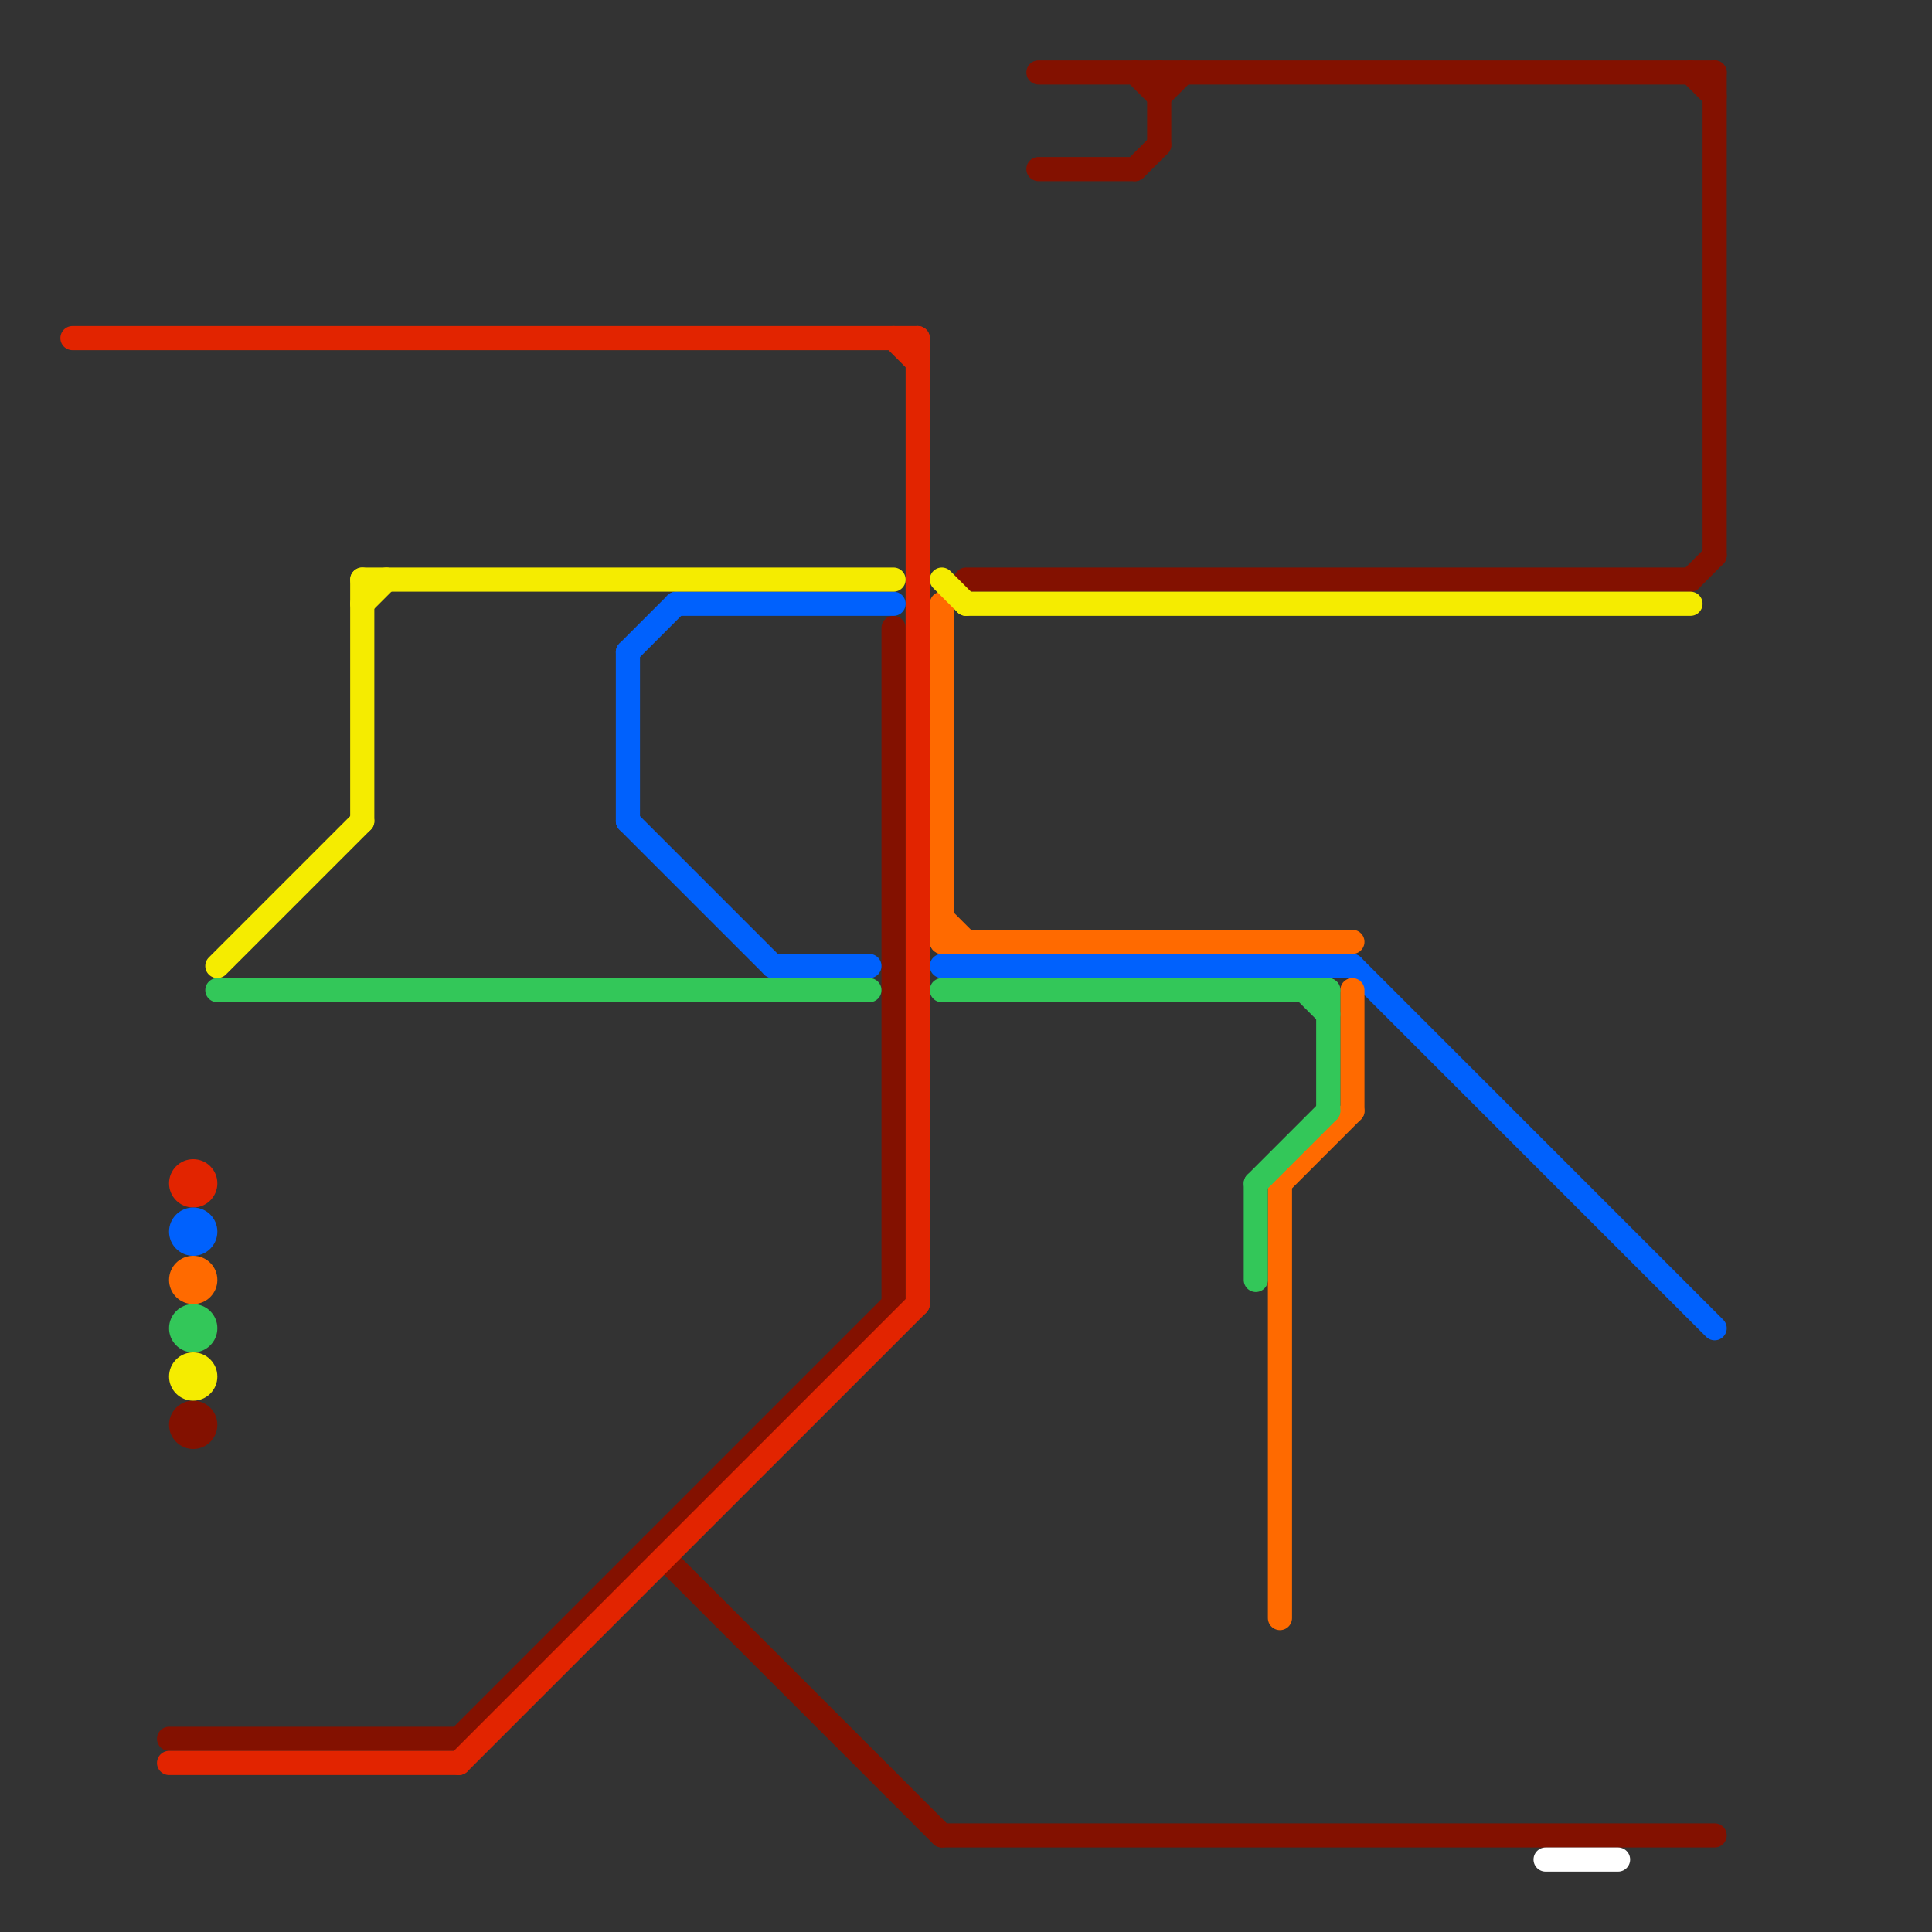 
<svg version="1.1" xmlns="http://www.w3.org/2000/svg" viewBox="0 0 80 80">
<rect x="0" y="0" width="80" height="80" fill="#333333" stroke="none"/>
<style>text { font: 1px Helvetica; font-weight: 600; white-space: pre; dominant-baseline: central; } line { stroke-width: 1; fill: none; stroke-linecap: round; stroke-linejoin: round; } .c0 { stroke: #831100 } .c1 { stroke: #e22400 } .c2 { stroke: #0061fd } .c3 { stroke: #ff6a00 } .c4 { stroke: #ffffff } .c5 { stroke: #33c759 } .c6 { stroke: #f5ec00 }</style><defs><g id="ct-xf"><circle r="0.5" fill="#fff" stroke="#000" stroke-width="0.2"/></g><g id="ct"><circle r="0.5" fill="#fff" stroke="#000" stroke-width="0.1"/></g></defs><line class="c0" x1="47" y1="3" x2="48" y2="4"/><line class="c0" x1="48" y1="3" x2="48" y2="6"/><line class="c0" x1="43" y1="7" x2="47" y2="7"/><line class="c0" x1="40" y1="24" x2="70" y2="24"/><line class="c0" x1="43" y1="3" x2="71" y2="3"/><line class="c0" x1="37" y1="26" x2="37" y2="54"/><line class="c0" x1="27" y1="64" x2="39" y2="76"/><line class="c0" x1="48" y1="4" x2="49" y2="3"/><line class="c0" x1="71" y1="3" x2="71" y2="23"/><line class="c0" x1="19" y1="72" x2="37" y2="54"/><line class="c0" x1="47" y1="7" x2="48" y2="6"/><line class="c0" x1="39" y1="76" x2="71" y2="76"/><line class="c0" x1="7" y1="72" x2="19" y2="72"/><line class="c0" x1="70" y1="24" x2="71" y2="23"/><line class="c0" x1="70" y1="3" x2="71" y2="4"/><circle cx="8" cy="59" r="1" fill="#831100" /><line class="c1" x1="38" y1="14" x2="38" y2="54"/><line class="c1" x1="37" y1="14" x2="38" y2="15"/><line class="c1" x1="3" y1="14" x2="38" y2="14"/><line class="c1" x1="7" y1="73" x2="19" y2="73"/><line class="c1" x1="19" y1="73" x2="38" y2="54"/><circle cx="8" cy="49" r="1" fill="#e22400" /><line class="c2" x1="26" y1="34" x2="32" y2="40"/><line class="c2" x1="39" y1="40" x2="56" y2="40"/><line class="c2" x1="32" y1="40" x2="36" y2="40"/><line class="c2" x1="56" y1="40" x2="71" y2="55"/><line class="c2" x1="26" y1="27" x2="28" y2="25"/><line class="c2" x1="28" y1="25" x2="37" y2="25"/><line class="c2" x1="26" y1="27" x2="26" y2="34"/><circle cx="8" cy="51" r="1" fill="#0061fd" /><line class="c3" x1="56" y1="41" x2="56" y2="46"/><line class="c3" x1="53" y1="49" x2="56" y2="46"/><line class="c3" x1="39" y1="25" x2="39" y2="39"/><line class="c3" x1="53" y1="49" x2="53" y2="67"/><line class="c3" x1="39" y1="38" x2="40" y2="39"/><line class="c3" x1="39" y1="39" x2="56" y2="39"/><circle cx="8" cy="53" r="1" fill="#ff6a00" /><line class="c4" x1="64" y1="77" x2="67" y2="77"/><line class="c5" x1="52" y1="49" x2="52" y2="53"/><line class="c5" x1="39" y1="41" x2="55" y2="41"/><line class="c5" x1="55" y1="41" x2="55" y2="46"/><line class="c5" x1="52" y1="49" x2="55" y2="46"/><line class="c5" x1="9" y1="41" x2="36" y2="41"/><line class="c5" x1="54" y1="41" x2="55" y2="42"/><circle cx="8" cy="55" r="1" fill="#33c759" /><line class="c6" x1="15" y1="24" x2="37" y2="24"/><line class="c6" x1="40" y1="25" x2="70" y2="25"/><line class="c6" x1="9" y1="40" x2="15" y2="34"/><line class="c6" x1="15" y1="25" x2="16" y2="24"/><line class="c6" x1="15" y1="24" x2="15" y2="34"/><line class="c6" x1="39" y1="24" x2="40" y2="25"/><circle cx="8" cy="57" r="1" fill="#f5ec00" />
</svg>
